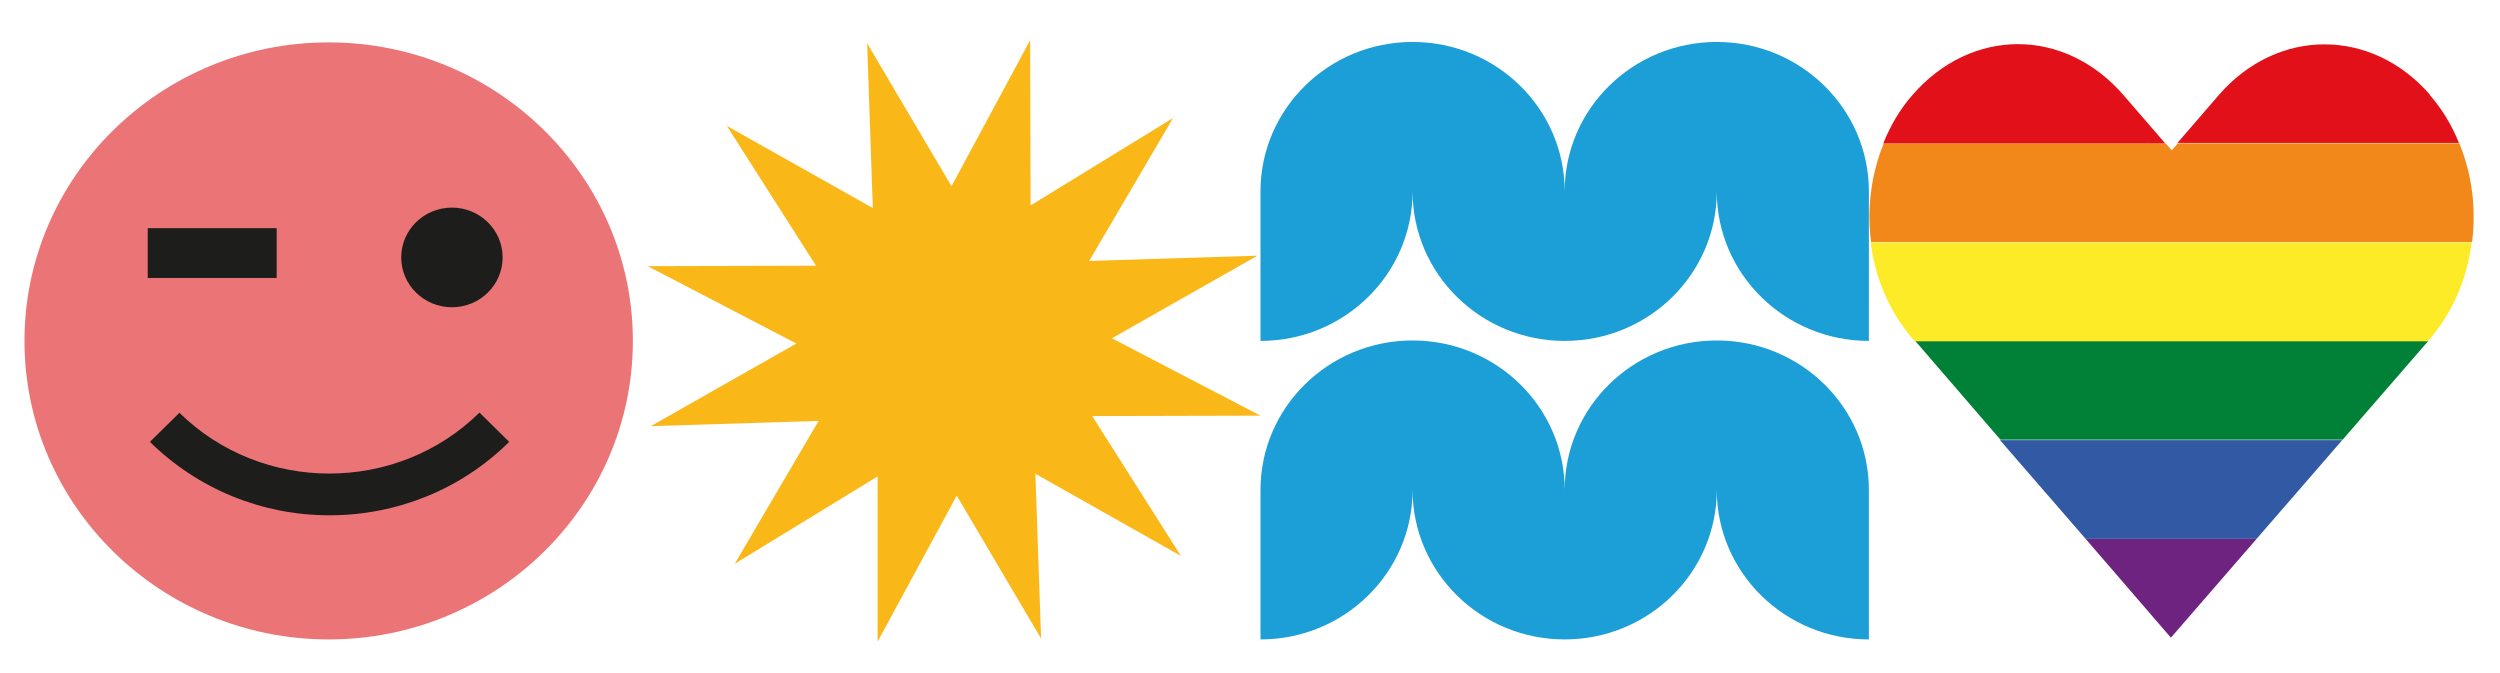 <?xml version="1.0" encoding="UTF-8"?>
<svg id="Capa_1" xmlns="http://www.w3.org/2000/svg" version="1.1" xmlns:xlink="http://www.w3.org/1999/xlink" viewBox="0 0 572 154">
  <!-- Generator: Adobe Illustrator 29.2.1, SVG Export Plug-In . SVG Version: 2.1.0 Build 116)  -->
  <defs>
    <style>
      .st0 {
        fill: #3159a4;
      }

      .st1 {
        fill: #f18819;
      }

      .st2 {
        fill: none;
      }

      .st3 {
        fill: #eb7576;
      }

      .st4 {
        clip-path: url(#clippath-1);
      }

      .st5 {
        fill: #e21019;
      }

      .st6 {
        fill: #1d1d1b;
      }

      .st7 {
        fill: #fceb26;
      }

      .st8 {
        fill: #6e2380;
      }

      .st9 {
        clip-path: url(#clippath);
      }

      .st10 {
        fill: #018138;
      }

      .st11 {
        fill: #1c9ed7;
      }

      .st12 {
        fill: #fab718;
      }
    </style>
    <clipPath id="clippath">
      <rect class="st2" x="5.6" y="9.2" width="560.4" height="137.5"/>
    </clipPath>
    <clipPath id="clippath-1">
      <rect class="st2" x="5.6" y="9.2" width="560.4" height="137.5"/>
    </clipPath>
  </defs>
  <g class="st9">
    <path class="st11" d="M288.4,78v-34.2c0-18.9,15.6-34.2,34.8-34.2s34.8,15.3,34.8,34.2c0-18.9,15.6-34.2,34.8-34.2s34.8,15.3,34.8,34.2v34.2c-19.2,0-34.8-15.3-34.8-34.2,0,18.9-15.6,34.2-34.8,34.2s-34.8-15.3-34.8-34.2c0,18.9-15.6,34.2-34.8,34.2"/>
    <path class="st11" d="M288.4,146.3v-34.2c0-18.9,15.6-34.2,34.8-34.2s34.8,15.3,34.8,34.2c0-18.9,15.6-34.2,34.8-34.2s34.8,15.3,34.8,34.2v34.2c-19.2,0-34.8-15.3-34.8-34.2,0,18.9-15.6,34.2-34.8,34.2s-34.8-15.3-34.8-34.2c0,18.9-15.6,34.2-34.8,34.2"/>
    <path class="st1" d="M428,55.4h137.6c1-7.6,0-15.5-2.9-22.6h-64.4l-1.4,1.6-1.4-1.6h-64.5c-2.9,7.1-3.9,15-2.9,22.6"/>
    <path class="st5" d="M556,21.7c-13.4-15.4-34.9-15.4-48.3,0l-9.5,11h64.4c-1.6-4-3.8-7.7-6.7-11"/>
    <path class="st5" d="M437.6,21.7c-2.9,3.3-5.1,7.1-6.7,11.1h64.5l-9.6-11.1c-6.7-7.7-15.4-11.6-24.1-11.6s-17.4,3.9-24.1,11.6"/>
    <path class="st10" d="M457.7,100.6h78.3c6.5-7.5,13.1-15.1,19.6-22.6h-117.4l19.5,22.6Z"/>
    <path class="st7" d="M428,55.4c1,8.1,4.2,15.8,9.6,22.1l.5.6h117.4c.1-.2.3-.3.4-.5,5.4-6.3,8.6-14,9.6-22.1h-137.6Z"/>
    <path class="st8" d="M477.2,123.3l19.5,22.6c6.5-7.5,13.1-15.1,19.6-22.6h-39.1Z"/>
    <path class="st0" d="M477.2,123.3h39.1c6.5-7.5,13.1-15.1,19.6-22.6h-78.3l19.6,22.6Z"/>
  </g>
  <polygon class="st12" points="235.7 9.2 217.7 42.6 198.4 9.9 199.7 47.6 166.3 28.8 186.7 60.8 148.2 60.9 182.2 78.6 148.9 97.5 187.3 96.3 168.1 129 200.8 109 200.8 146.8 218.9 113.4 238.2 146.1 236.9 108.4 270.2 127.2 249.9 95.2 288.4 95.1 254.4 77.4 287.7 58.5 249.2 59.7 268.4 27 235.8 47 235.7 9.2"/>
  <g class="st4">
    <path class="st3" d="M144.8,78c0,37.7-31.2,68.3-69.6,68.3S5.6,115.7,5.6,78,36.8,9.7,75.2,9.7s69.6,30.6,69.6,68.3"/>
    <path class="st6" d="M115,58.9c0,6.3-5.2,11.4-11.6,11.4s-11.6-5.1-11.6-11.4,5.2-11.4,11.6-11.4,11.6,5.1,11.6,11.4"/>
    <path class="st6" d="M41.1,94.4l-6.8,6.7c11,10.8,25.6,16.8,41.1,16.8s30.2-6,41.1-16.8l-6.8-6.7c-18.9,18.6-49.8,18.6-68.7,0"/>
  </g>
  <rect class="st6" x="33.8" y="52.2" width="29.5" height="11.4"/>
</svg>